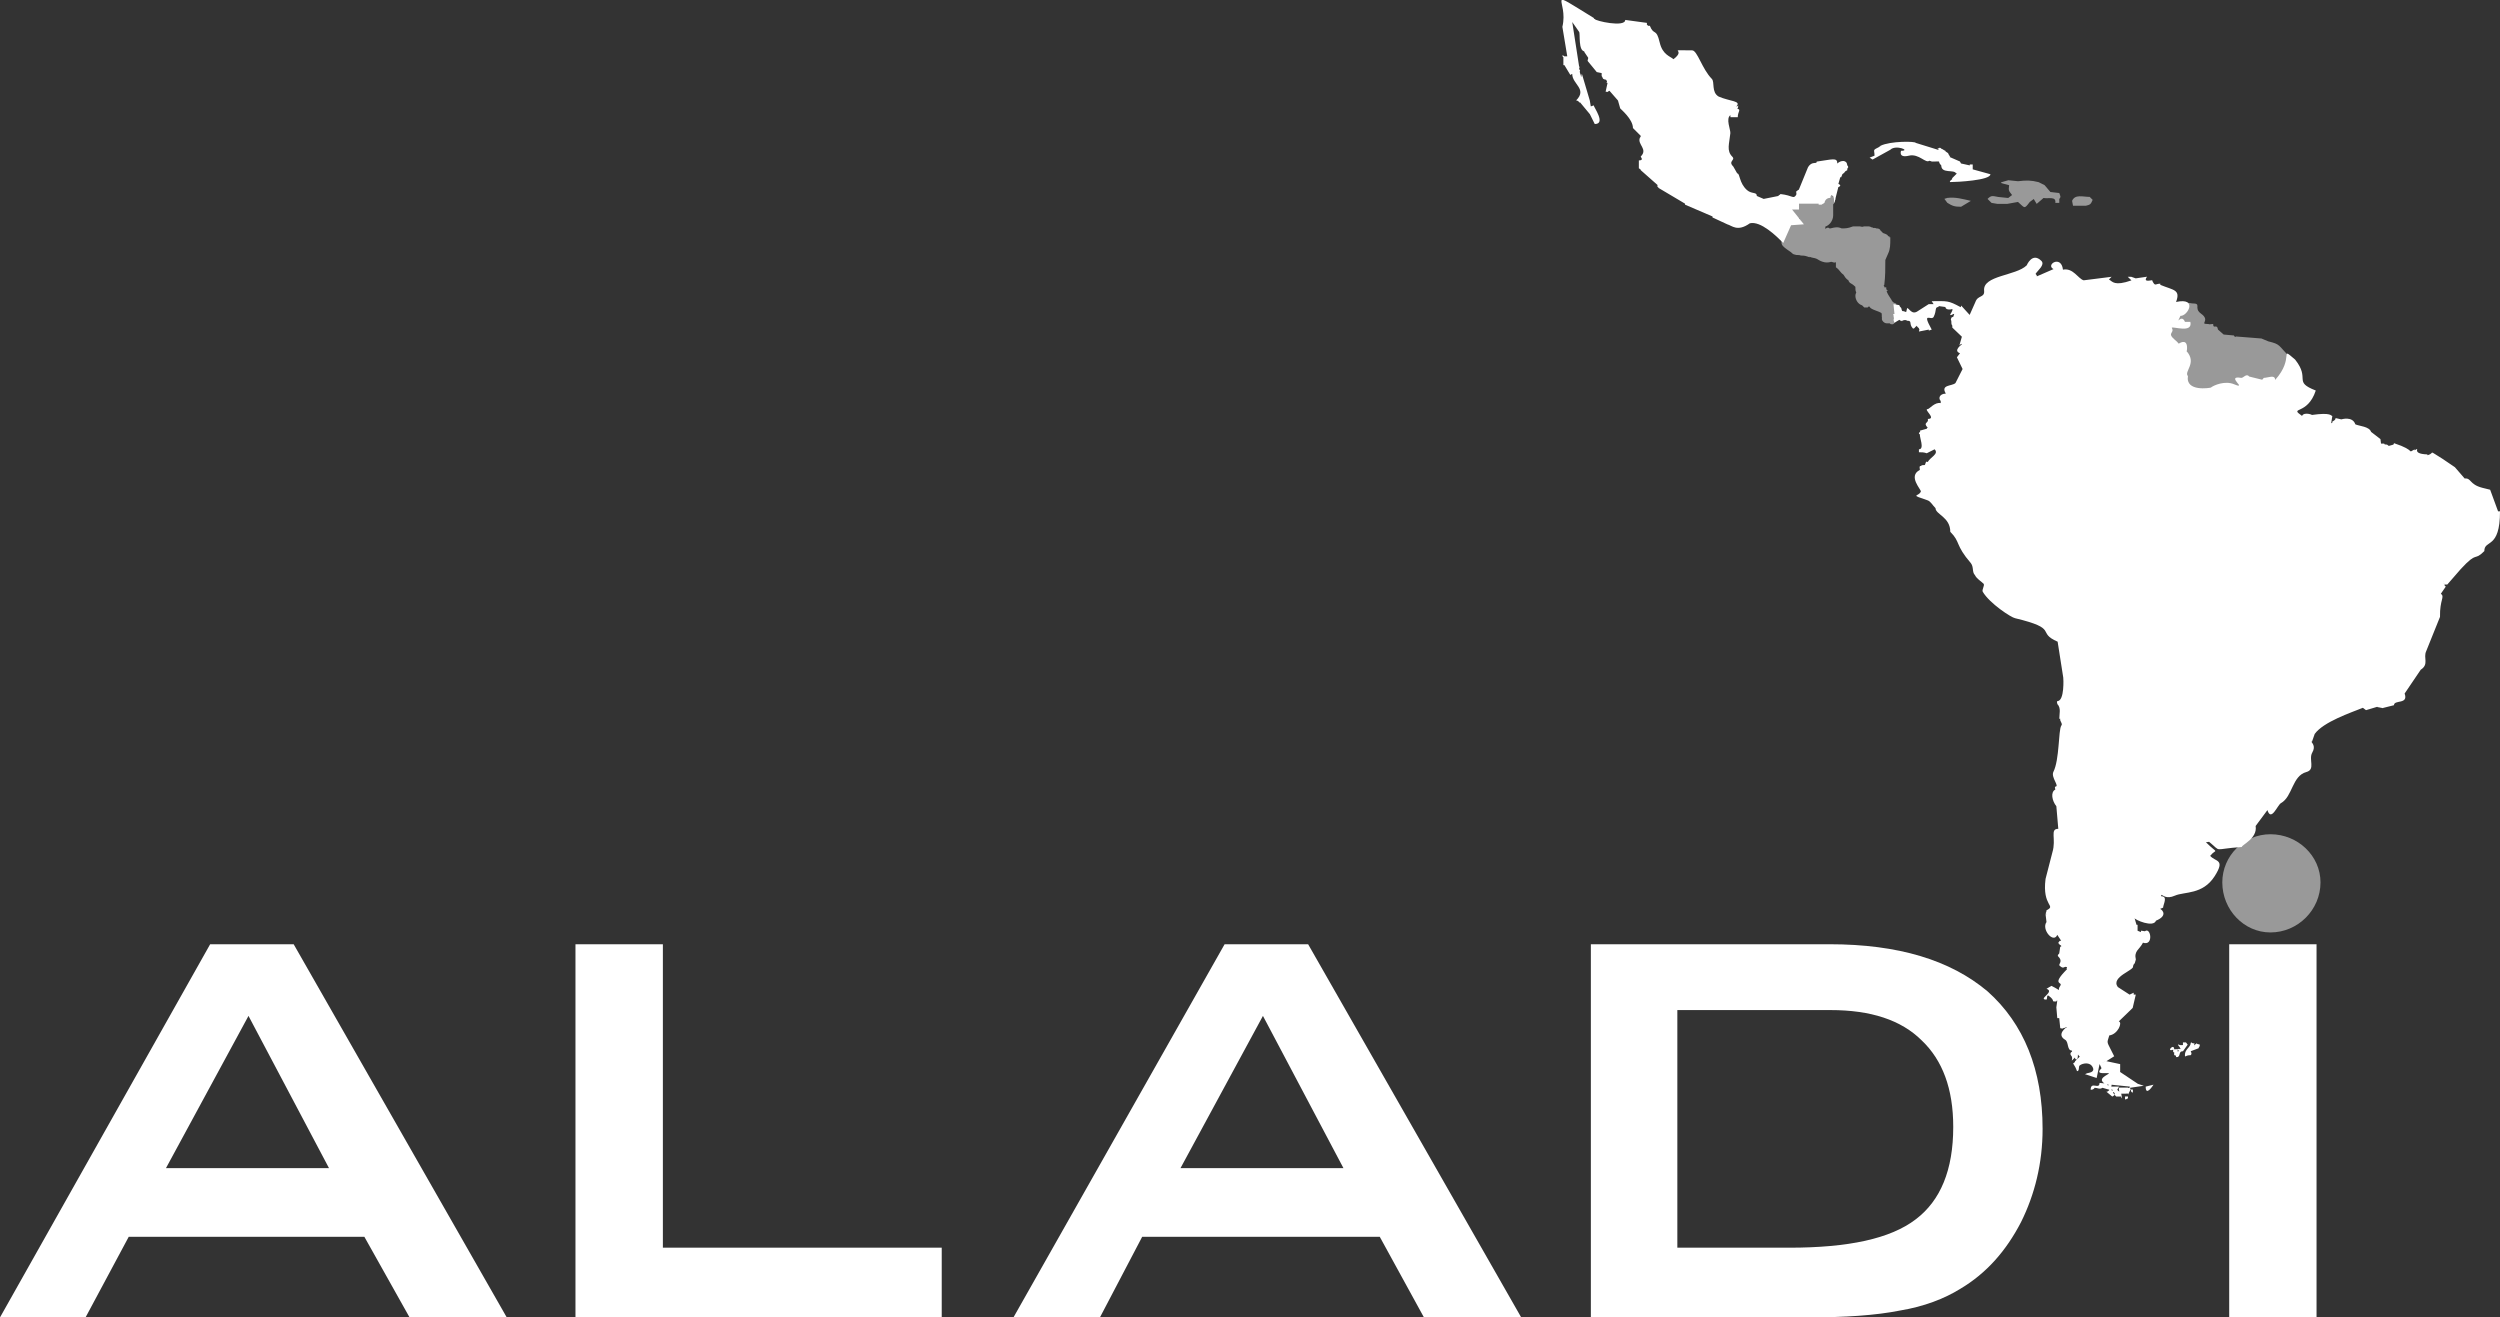 <?xml version="1.0" encoding="UTF-8"?>
<!DOCTYPE svg PUBLIC "-//W3C//DTD SVG 1.1//EN" "http://www.w3.org/Graphics/SVG/1.1/DTD/svg11.dtd">
<!-- Creator: CorelDRAW 2021 (64-Bit) -->
<svg xmlns="http://www.w3.org/2000/svg" xml:space="preserve" width="80.334mm" height="42.333mm" version="1.1" style="shape-rendering:geometricPrecision; text-rendering:geometricPrecision; image-rendering:optimizeQuality; fill-rule:evenodd; clip-rule:evenodd"
viewBox="0 0 347.5 183.12"
 xmlns:xlink="http://www.w3.org/1999/xlink"
 xmlns:xodm="http://www.corel.com/coreldraw/odm/2003">
 <rect x="0" y="0" width="347.5" height="183.12" fill="#333333" stroke="none"/>
 <defs>
  <style type="text/css">
   <![CDATA[
    .fil0 {fill:white}
    .fil1 {fill:white;fill-opacity:0.502}
   ]]>
  </style>
 </defs>
 <g id="Capa_x0020_1">
  <g id="_1701048326208">
   <g>
    <g>
     <path class="fil0" d="M309.86 183.12l0 -51.87 12.14 0 0 51.87 -12.14 0zm0 0l0 0zm-88.73 0l0 -51.87 33.17 0c9.55,0 16.79,2.19 21.97,6.55 5.05,4.5 7.65,10.92 7.65,19.11 0,4.78 -1.09,9.14 -3,12.97 -2.05,3.96 -4.78,7.1 -8.46,9.28 -2.19,1.36 -5.05,2.46 -8.33,3 -3.41,0.68 -7.64,0.96 -12.83,0.96l-30.17 0zm0 0l0 0zm12.01 -9.69l15.56 0c8.19,0 14.06,-1.23 17.61,-3.96 3.41,-2.59 5.19,-6.82 5.19,-12.83 0,-5.32 -1.5,-9.28 -4.37,-12.01 -2.87,-2.86 -7.1,-4.23 -12.69,-4.23l-21.29 0 0 33.03zm0 0l0 0zm-92.27 9.69l29.35 -51.87 11.61 0 29.62 51.87 -13.52 0 -6.14 -11.2 -33.03 0 -5.87 11.2 -12.01 0zm0 0l0 0zm23.21 -20.75l22.66 0 -11.19 -21.16 -11.46 21.16zm0 0l0 0zm-84.09 20.75l0 -51.87 12.15 0 0 42.18 38.76 0 0 9.69 -50.91 0zm0 0l0 0zm-79.99 0l29.21 -51.87 11.61 0 29.62 51.87 -13.51 0 -6.28 -11.2 -32.76 0 -6 11.2 -11.87 0zm0 0l0 0zm23.07 -20.75l22.66 0 -11.19 -21.16 -11.47 21.16z"/>
    </g>
    <g>
     <g>
      <path class="fil1" d="M255.04 36.49l-0.03 0.01 -0.06 -0.01 -0.08 0 0 -0.02 -0.34 -0.08c-0.4,0.13 -0.8,0.13 -1.2,-0.01 -0.41,-0.13 -0.54,-0.27 -0.82,-0.41 -0.27,-0.13 -0.68,-0.13 -0.95,-0.27l-0.03 -0.02 0 0.08 -0.32 -0.11c-0.37,-0.13 -0.63,-0.13 -0.88,-0.13l-0.11 -0.03c-0.08,-0.04 -0.19,-0.04 -0.3,-0.04 -0.15,0 -0.3,-0 -0.47,-0.07 -0.1,-0.01 -0.2,-0.06 -0.29,-0.13 -0.07,-0.06 -0.15,-0.13 -0.22,-0.2 -0.2,-0.13 -0.39,-0.26 -0.58,-0.4 -0.2,-0.14 -0.38,-0.29 -0.52,-0.44 -0.21,-0.21 -0.21,-0.44 -0.21,-0.44l0 -0.51 0.14 -0.14 0 -0.38 0.04 -0.06c0.1,-0.15 0.21,-0.36 0.32,-0.58 0.18,-0.35 0.38,-0.73 0.64,-1.07 0.07,-0.08 0.15,-0.16 0.23,-0.23l0.1 0c0.2,0 0.39,0.02 0.58,0.03 0.25,0.02 0.48,0.04 0.68,0.02l0 -0.08 -0.1 -0.14c-0.06,-0.09 -0.12,-0.18 -0.15,-0.27l-0.13 -0.05c-0.13,-0.04 -0.26,-0.09 -0.36,-0.19l-0.01 -0.01c-0.29,-0.29 -0.58,-0.58 -0.74,-1.04l-0.11 -0.32 1.05 0 0 -0.68 2.87 0 0 -0.49 0.38 0.39 0.04 -0.04 0.1 0c0.05,0 0.11,-0 0.14,-0.01 0.03,-0.01 0.06,-0.02 0.1,-0.06 0.06,-0.06 0.06,-0.1 0.06,-0.1l0 -0.15 0.14 -0.07c0.08,-0.04 0.13,-0.12 0.17,-0.18 0.08,-0.14 0.15,-0.25 0.35,-0.25l0.27 0c0.24,0 0.3,0.1 0.31,0.21 0.03,0.02 0.07,0.04 0.11,0.06 0.07,0.03 0.13,0.06 0.18,0.11 0.11,0.11 0.14,0.23 0.05,0.36 -0.01,0.14 -0.06,0.26 -0.11,0.36 -0.05,0.08 -0.1,0.14 -0.16,0.2l0 1.54c0,0.34 -0.14,0.73 -0.38,1.04 -0.18,0.22 -0.42,0.41 -0.71,0.51l0 0.09 0 0 0 0 0 0 0 0 0 0 0 0 0 0.01 0 0.01 0 0.01c0,0.06 0.01,0.16 0.01,0.22 0.05,-0.06 0.1,-0.12 0.18,-0.15 0.14,-0.07 0.27,-0.07 0.38,0.06l0.12 0 0.1 -0.02c0.51,-0.13 0.93,-0.23 1.49,0.02 0.49,0 0.88,-0.01 1.5,-0.26l0.09 -0.02 0.95 0c0.07,0 0.14,0.02 0.2,0.04 0.06,0.02 0.13,0.04 0.24,-0.01l0.11 -0.03 0.68 0c0.13,0 0.22,0.05 0.32,0.1l0.09 0.04 0.1 0 0.07 0.07 0.11 0c0.12,0 0.24,0 0.35,0.07 0.2,0 0.49,0.03 0.56,0.27l0.35 0.35c0.03,0.03 0.1,0.05 0.18,0.08 0.1,0.03 0.2,0.07 0.3,0.13 0.14,0.04 0.2,0.15 0.26,0.26 -0.01,0 -0.16,0 -0.08,0l0.24 0 0 0.14 0.13 0 0 0.24c0,0.71 -0,1.42 -0.3,2.02 -0.07,0.13 -0.14,0.31 -0.21,0.48l-0.18 0.42c0,1.21 -0,2.29 -0.14,3.39l-0.01 0.08 -0.09 0.1 0.1 0.1 0 0.13 0.27 0 0 0.24 0 0.03 0.23 0.22 -0.19 0c0.09,0.35 0.33,0.71 0.53,1.01l0.1 0.14c0.11,0.23 0.23,0.46 0.54,0.56l0.17 0.06 0 0.79c0.13,0.04 0.27,0.14 0.27,0.34 0,0.09 -0,0.22 -0.05,0.34 -0.05,0.13 -0.14,0.24 -0.3,0.29l0.06 0.11c0.2,0.58 -0.39,0.98 -0.39,0.98l-0.11 0.03c-0.21,0 -0.24,-0 -0.38,-0.14l-0.44 0c-0.24,0 -0.45,-0.21 -0.45,-0.21 -0.25,-0.25 -0.21,-0.44 -0.18,-0.59l-0.03 -0.03 0 -0.1c0,-0.21 0,-0.42 -0.05,-0.5 -0.18,-0.12 -0.43,-0.21 -0.68,-0.3 -0.29,-0.11 -0.57,-0.21 -0.8,-0.37l-0.04 -0.03c-0.06,-0.06 -0.11,-0.13 -0.15,-0.2l-0.12 0 -0.13 0.13 -0.47 0 -0.3 -0.3c-0.27,-0.08 -0.49,-0.26 -0.64,-0.46 -0.19,-0.26 -0.29,-0.58 -0.29,-0.85 0,-0.21 0.06,-0.35 0.11,-0.46l0.01 -0.03c-0.12,-0.2 -0.12,-0.46 -0.12,-0.6l0 -0.17c-0.14,-0.13 -0.35,-0.33 -0.55,-0.43 -0.29,-0.15 -0.35,-0.28 -0.44,-0.5l-0.01 -0.03c-0.1,-0.01 -0.14,-0.06 -0.28,-0.2 -0.09,-0.09 -0.17,-0.2 -0.24,-0.32 -0.05,-0.08 -0.11,-0.16 -0.15,-0.22 -0.22,-0.15 -0.37,-0.33 -0.51,-0.51 -0.12,-0.15 -0.25,-0.31 -0.42,-0.43l-0.11 -0.07 0 -0.7 -0.11 0zm-1.27 -4.58l-0.02 -0.01 0.01 0.01 0.01 0zm0 0c0.02,-0 0,-0.01 -0.02,-0.01l0.02 0.01z"/>
      <path class="fil1" d="M279.14 25.05l1.36 0.14c1.23,-0.14 1.78,-0.14 2.87,0.13l0.82 0.41 0.82 0.96 1.23 0.14c0.14,0.41 0.27,0.54 0,0.82l0 0.55 -0.55 0c0.14,-0.95 -0.95,-0.55 -1.64,-0.68l-0.95 0.82 -0.41 -0.68 -0.55 0.41c-0.82,1.09 -0.68,0.82 -1.64,0l-1.5 0.27 -1.36 0 -0.82 -0.14 -0.55 -0.55c0.55,-0.54 0.68,-0.41 1.5,-0.27l1.37 0.14 0.54 -0.41c-0.41,-0.55 -0.54,-0.55 -0.41,-1.37 -1.5,-0.41 -1.5,-0.27 -0.14,-0.68zm-8.87 2.59l0.41 -0.13c1.09,-0.14 2.05,0.13 3.27,0.41l-1.36 0.82c-0.95,0 -1.23,-0.13 -1.91,-0.55l-0.41 -0.55zm20.2 -0.27l0.41 0.41c-0.27,0.68 -0.41,0.68 -0.95,0.82l-1.78 0 -0.13 -0.68c0.41,-0.96 1.5,-0.55 2.46,-0.55z"/>
      <path class="fil1" d="M309.75 53.76l-0.07 0.07 -2.83 0.56c-0.39,-0.21 -0.36,0.52 -1.09,0.14 -0,-0 -2.51,0.04 -2.05,-1.84 -0.77,-1.03 1.19,-1.65 -0.2,-3.46 -0.46,-0.59 0.19,-0.72 0.11,-1.1l-1.18 0.11c-0.39,-0.98 -1.71,-1.21 -1.19,-2.26l-0.25 -0.4c1.22,-1.22 0.56,-0.18 2.75,-0.44l-0.71 -0.44c-1.42,-0.02 -0.54,-0.76 -0.54,-1.51 1,0.26 1.23,-0.1 1.23,-1.16l0.96 0.14c1.45,0 0.13,0.62 1.27,1.44 1.3,0.93 -0.2,1.42 0.8,1.42 0.13,0 0.25,0 0.36,0.05l0.51 -0.05c0,0.82 0.52,-0.12 0.67,0.78l0.79 0.69 1.43 0.13c0,0.14 0.27,0.28 0.27,0.14l3.55 0.28 0.96 0.4c1.72,0.41 1.36,0.55 2.87,2.05 -0.36,0.35 0.21,1.04 -0.68,2.59l-1.64 1.23c-0.14,-0.13 0,-0.41 -0.14,-0.54l-0.54 0.27 -0.13 -0.14c-0.49,0 -1.29,1.03 -2.32,0 -0.41,-0.27 -0.82,0.27 -1.09,0.27l-0.54 0.13c1.29,1.29 -1.08,0.51 -1.34,0.45z"/>
     </g>
     <path class="fil0" d="M286.02 89.2c-3.06,-1.33 0.31,-1.77 -5.92,-3.27 -0.52,-0.08 -3.55,-2.05 -4.5,-3.68 -0.14,-0.27 0.27,-0.82 0.14,-1.09 -0.41,-0.41 -0.96,-0.68 -1.23,-1.23 -0.41,-0.41 -0.14,-1.09 -0.55,-1.64 -2.24,-2.6 -1.41,-2.91 -2.87,-4.37 0,-2.05 -2.05,-2.42 -2.05,-3.28 -0.41,-0.41 -0.68,-0.95 -1.09,-1.09 -2.65,-0.89 -1.24,-0.47 -0.95,-1.23 0.09,-0.24 -1.86,-2.14 -0.14,-3 0,-0.27 -0.14,-0.55 0.14,-0.55 0.14,-0.13 0.27,-0.13 0.54,-0.13 0.13,-0.13 0.11,-0.66 0.41,-0.41 0.36,-0.7 1.61,-1.13 0.96,-1.78l-1.09 0.55c-0.41,-0.14 -0.68,-0.14 -1.09,-0.14 0,-0.14 0,-0.27 0,-0.41 0.82,0 0.05,-1.72 0.14,-2.05l-0.14 -0.13c0,-0.27 0.27,-0.14 0.14,-0.41l0.96 -0.27c0,0 0,-0.13 0.13,-0.13 -0.75,-0.79 0.21,-0.62 0,-1.23 1.3,0 -0.67,-1.37 0,-1.37 0.22,0 0.98,-1.01 1.8,-0.83l0 -0.29c-0.36,-0.36 -0.19,-1.01 0.71,-1.03 -0.77,-1.28 0.85,-1.01 1.34,-1.47l0.99 -1.95 -0.79 -1.63 0.43 -0.56c-1.02,-0.36 0.26,-1.23 0.26,-1.23l-0.1 -0.09 -0.25 0.25 0.35 -1.23 -1.33 -1.27c0,0 0,-0.13 0,-0.27 -0.14,-0.14 -0.14,-0.41 -0.14,-0.68 -0.14,-0.13 0,-0.27 0,-0.41 0,0 0.14,-0.13 0.27,-0.13l0.14 -0.41c-0.27,0 -0.41,0.27 -0.55,0.13 -0.13,0 0.41,-0.54 0.28,-0.82 -0.28,0.13 -0.96,0.13 -0.96,-0.27l-0.95 -0.13 0 0.13c-0.57,0 -0.23,0.46 -0.68,1.37 -0.31,0.61 -1.73,-0.86 -0.27,1.77l-0.41 0.14c0,0 0,0 0,-0.14l-1.37 0.27c0,-0.14 0.14,-0.27 0,-0.41 0,-0.14 -0.14,-0.14 -0.14,-0.14 0,-0.13 -0.14,-0.13 -0.27,-0.27l0 0.14c-0.14,0 -0.14,0.27 -0.41,0.27 -0.65,-0.66 -0.03,-1.09 -0.82,-1.09 -0.13,-0.13 -0.41,-0.13 -0.68,0 0,0 0,0.14 -0.13,0 -0.14,0 -0.14,0 -0.27,-0.13l-0.68 0.41 -0.14 -0.41c0.14,-0.14 0,-0.41 0,-0.68 -0.14,-0.13 0,-0.13 0.14,-0.13l-0.14 -1.37 0.82 0.14c0,0.13 0.13,0.27 0.27,0.41 0,0.14 0.13,0.41 0.13,0.41 0.27,0 0.41,0.13 0.55,0.13l0.13 -0.54c0.29,0 0.65,1.03 1.5,0.41l1.5 -0.96 0.68 0 -0.27 -0.41c2.18,0 2.24,-0.14 4.04,0.84l0.06 -0.23 1.18 1.3 0.8 -1.8c0.34,-0.99 1.31,-0.55 1.21,-1.57 -0.21,-2.14 4.43,-2.05 5.92,-3.52 0.01,-0.01 0.77,-1.89 2.04,-0.62 0.55,0.55 -0.56,1.37 -0.81,1.81 0.1,0.1 0.2,0.21 0.18,0.34l2.32 -1.01c-1.17,-0.58 1.07,-2.03 1.31,0.08 1.42,-0.29 2.12,1.28 2.88,1.48l3.88 -0.49 -0.37 0.37c0.5,0.29 0.73,0.97 3.13,0.13l-0.52 -0.5 0.49 0 0.62 0.22 1.58 -0.23c-0.75,1 1.08,0.3 0.71,0.54 0.44,0.88 0.4,0.43 1.13,0.43l0 0.16c1.82,0.76 2.85,0.63 2.19,2.38 3.09,-0.67 1.6,2 0.61,1.93 -0.73,1.56 0.11,-0.42 0.63,0.84l0.75 0c0.35,1.64 -2.42,0.58 -2.59,0.82 0.47,0.77 -0.77,0.65 0.44,1.68 0.19,0.16 0.39,0.33 0.54,0.53 0.18,-0.14 1.35,-0.83 1.12,1l-0.07 0c1.55,1.69 -0.38,2.87 0.22,3.5 -0.36,2.23 3.07,1.65 3.19,1.6 0.39,-0.32 1.96,-1 3.23,-0.46 2,0.83 -1.29,-1.28 0.98,-0.89 0.3,0.05 0.72,-0.69 1.13,-0.18l1.79 0.44 0.23 -0.26c0.58,0 1.57,-0.51 1.57,0.29 2.79,-3.09 0.48,-4.77 2.78,-2.83 2.18,2.75 -0.35,3.04 2.87,4.3 -1.16,3.53 -3.8,2.19 -1.91,3.53 0.28,-0.61 1.55,-0.13 1.34,-0.13 2.79,-0.4 2.67,0.14 2.87,0.14l-0.16 1.01 0.16 -0.07 0 -0.16c0.97,-0.48 -0.21,-0.63 1.25,-0.31 0.01,0 1.56,-0.49 1.95,0.69 0.54,0.25 1.94,0.29 2.19,1.05l1.3 1 0.08 0.63 0.44 0 0.07 0.11 0.33 0.03 0.24 0.18 0.64 -0.18 0.09 -0.2c3.23,1.06 1.71,1.46 2.86,0.86l0 0.13c1.02,-0.62 -0.73,0.49 1.78,0.57l0 0.11c1.18,-0.29 -0.12,-0.85 2.11,0.51l1.71 1.16 1.36 1.57c0.94,-0.1 0.61,0.81 2.45,1.29l1.09 0.27 1.1 3 0.27 0c0,5.35 -2.18,3.87 -2.18,5.53 -1.49,1.49 -0.87,-0.11 -3.27,2.49l-1.88 2.16 -0.38 -0.01 -0 0.13 0.17 0.17 -0.68 0.98c0.59,0.47 -0.17,0.79 -0.12,3.22l-1.92 4.77c-0.44,0.94 0.43,1.81 -0.76,2.58l-2.24 3.31c0.57,1.56 -1.48,0.82 -1.48,1.62l-1.51 0.38 -0.01 0.03 -0.78 -0.15 -0.02 -0.04 -1.57 0.47 -0.43 -0.33c-1.67,0.67 -5.51,1.97 -6.7,3.64l-0.37 1.06 -0.08 0c0,0.15 0.67,0.57 0.11,1.53 -0.54,0.94 0.49,2.35 -0.82,2.7 -2,0.54 -1.9,3.42 -3.53,4.32 -0.48,0.27 -1.36,2.65 -1.88,0.97l-1.64 2.21c0.28,1.74 -1.92,2.6 -1.92,2.92 -4.21,0.29 -2.7,0.78 -4.55,-0.72l-0.44 0.06c1.8,1.78 1.48,0.78 0.59,1.89 0.74,0.86 2.15,0.43 0.63,2.82 -1.66,2.61 -4.21,2.13 -5.53,2.71 -1.23,0.55 -1.69,-0.11 -1.89,-0.11l-0.02 0.17 0.03 0.03c0.94,0 0.24,1.15 0.24,1.58l-0.41 0.17c0.38,0.19 1.03,0.98 -0.58,1.64 -0.36,1.02 -2.98,-0.14 -2.98,-0.36l0.27 0.93 0.15 0 0 0.83 0.47 0.19 0 -0.2 0.55 0.08c0.82,-0.65 1.25,2.11 -0.27,1.59 -0.47,0.95 -1.28,1.13 -0.99,2.34l-0.17 0.58 -0.08 0 -0.15 0.35c0.3,0.52 -3.15,1.47 -2.11,2.89l1.64 1.06 0.57 -0.27 0 0.27 0.29 0 -0.43 1.85 -1.93 1.87c0.56,0.15 -0.15,1.81 -1.32,1.95 -0.37,1.26 -0.42,0.63 0.68,2.9l-1.08 0.68 1.91 0.41 0 0.96c0,0.05 -0,0.09 -0.01,0.13l2.47 1.65 0.82 0.27 -1.91 0.28 0 0.13 0.13 0 -0.41 0.82 0 -0.14 -0.94 0.01 0.12 0.67c-0.14,-0.14 -0.14,-0.27 -0.14,-0.27 -0.41,0 -0.54,0 -0.68,0 -1.17,-1.17 0.46,-0.42 -0.55,0l-0.82 -0.68 0.14 0c0.13,-0.14 0.27,-0.14 0.27,-0.27l-0.95 -0.27c-0.41,0.27 -0.68,0 -1.09,0 -0.14,0.27 -0.41,0.27 -0.55,0.27 0,-1.25 1.23,0.06 1.23,-0.95l0.68 0.07c-1.27,-0.83 1.34,-1.43 0.42,-1.43 -0.69,0 -1.64,0.13 -0.82,-0.68l-0.27 -0.58 -0.41 1.94 -1.64 -0.54c0.14,0 0.27,-0.14 0.41,-0.14 0.05,-0.05 1.06,-0.07 0.68,-0.82 -0.39,-0.78 -1.41,-0.54 -1.77,-0.27 -0.27,0.14 0,0.82 -0.41,0.82 -0.14,-0.41 -0.28,-0.68 -0.55,-1.09 0,0 0.14,0 0.14,-0.13l0.13 0 0 -0.14 0.68 -0.68c-0.13,0 -0.13,-0.14 -0.27,-0.27 0,0.27 0,0.41 -0.13,0.68 -0.14,0 -0.28,0 -0.28,-0.27 -0.89,0.89 -0.1,0.17 -0.54,-0.27 -0.14,-0.14 -0.14,-0.41 0.13,-0.55l0 -0.14c-0.73,0 -0.44,-1.2 -0.95,-1.5 -1.27,-0.74 0.15,-1.75 0.27,-1.78l-0.14 0c-0.13,0.14 -0.27,0.14 -0.41,0.14l0 0.13c0,-0.13 -0.28,0 -0.41,-0.13l-0.14 -1.37 -0.27 0 -0.13 -1.5 0.13 -0.95c-0.13,0 -0.13,0.14 -0.13,0.14 -0.89,0 0.01,-0.03 -1.09,-0.82 -0.28,-0.13 -0.14,0.41 -0.28,0.55 -1.31,0 1.25,-1.09 0,-1.5l0.68 -0.41c1.67,0.81 0.69,0.75 1.23,0 0.44,-0.61 -1.35,-0.02 0.95,-2.32 -0.14,0 0,-0.27 0,-0.27 -0.47,-0.23 -0.42,0.41 -1.09,-0.27 0,-0.29 0.5,-0.59 -0.14,-1.23 -0.14,-0.13 0,-0.27 0.14,-0.41l0.14 -0.95 0.13 0 0 -0.14c-0.27,-0.14 -0.54,-0.41 -0.27,-0.55 0,-0.13 0.14,-0.13 0.27,-0.13l-0.54 -0.82c-0.51,1.25 -2.24,-0.74 -1.5,-1.78l-0.13 -1.09 0.13 0 -0.13 -0.13c0.13,-0.13 0.13,-0.41 0.13,-0.41 1.42,-0.72 -0.63,-0.48 -0.13,-4.37l0.95 -3.69c0.57,-1.87 -0.4,-3.27 0.82,-3.27l-0.27 -3.14c-0.59,-0.73 -0.85,-1.96 -0.14,-2.32 0,-0.14 -0.14,-0.27 0,-0.41 0.64,0 -0.65,-1.29 -0.27,-2.05 0.85,-1.68 0.69,-5.76 1.09,-6.41 0.28,-0.27 -0.27,-0.68 -0.13,-0.96l-0.14 0c0,-0.68 0.27,-1.5 -0.27,-2.05 0,-0.14 -0.13,-0.27 0,-0.41 1.02,0 0.84,-3.25 0.82,-3.27l-0.77 -4.92zm-16.7 -68.52c0,-0.14 0.14,0 0.27,-0.14 0.14,0 0.14,0 0.27,0.14 0.13,0 0.41,0.27 0.54,0.27 0,0.14 0.14,0.14 0.27,0.27 0.13,0 0.13,0.14 0.27,0.41 0.13,0 0.13,0.14 0.13,0.14 -0.05,0 -0.08,0.02 -0.1,0.04l1.47 0.64c0,0.13 0.13,0.13 0.13,0.27l1.23 0.27c0,-0.13 0,-0.13 0,-0.13 0.14,0 0.27,0 0.41,0l0 0.68 2.46 0.68c0,0.85 -4.67,1.09 -5.6,1.09 -0.13,-0.13 0.14,-0.27 0.28,-0.41l0 -0.13 0.68 -0.68 -0.14 0c-0.28,-0.57 -2.05,0.09 -2.05,-1.09 -0.71,-0.71 0.34,-0.54 -1.36,-0.54 0,-0.14 -0.28,0 -0.28,-0.14 -0.49,0.49 -1.46,-1.02 -2.86,-0.68 -1.51,0.36 -1.09,-0.68 -1.09,-0.68 1.43,0 -0.75,-0.9 -1.5,-0.14l-2.46 1.36 -0.41 -0.27 0.68 -0.27c0,-0.9 -0.35,-0.71 0.68,-1.23 0,-0.14 0.14,0 0.14,-0.14 1.37,-0.69 4.91,-0.64 4.91,-0.41l3.16 0.98c-0.01,-0.05 -0.02,-0.1 -0.02,-0.16 -0.14,0 -0.14,0 -0.14,0zm-27.83 -5.56c0.57,0.11 0.06,0.38 0.06,1.17l-1.02 0 0 -0.28c-0.68,0.46 0.03,2.03 -0.01,2.5 -0.15,1.48 -0.56,2.44 0.27,3.27 0.5,0.5 -0.65,0.59 0.14,1.37l0.54 0.95c0.41,0 0.24,1.32 1.36,2.32 0.67,0.59 1.37,0.22 1.37,0.82l0.95 0.41 2.05 -0.41c0,-0.14 0.27,-0.14 0.27,-0.27 1.81,0.21 1.76,0.74 2.19,0.14 0.14,-0.27 -0.14,-0.55 0.14,-0.55 0,-0.14 0.27,-0.14 0.27,-0.27l1.23 -3.01c0.55,-0.98 1.23,-0.38 1.23,-0.82 2.16,-0.29 2.86,-0.62 2.86,0.27 0.49,-0.49 1.37,-0.53 1.37,0.27 0.14,0 0.14,0.27 0.14,0.27 -0.14,0.13 -0.14,0.27 -0.14,0.41 -0.14,0 -0.14,0.13 -0.27,0.13 -0.14,0.27 -0.27,0.27 -0.41,0.41 0,0.14 -0.14,0.27 -0.14,0.41l-0.14 0 -0.27 0.96c-0.14,0 0.13,0 0.13,0 0,0 0,0.13 0.14,0.13 0,0.14 -0.14,0.28 -0.27,0.28l-0.55 2.18c-0.15,-0.15 0.16,-0.87 -0.46,-1.06 0,0.14 -0.09,0.1 -0.09,0.38 -0.71,0 -0.82,0.63 -0.82,0.68 -0.14,0.14 -0.27,0.14 -0.41,0.27l-0.41 0 0 -0.14 -2.73 0 0 0.82 -0.96 0 1.64 2.05 -1.78 0.13 -1.09 2.46c-0.97,-0.97 -3.13,-3.09 -4.64,-2.73 -1.73,1.23 -2.48,0.32 -3.14,0.14l-2.05 -0.95 0 -0.14 -3.82 -1.64 0 -0.14 -3.69 -2.19c0,-0.13 -0.14,-0.13 -0.14,-0.13 0,-0.14 0,-0.14 0,-0.28l-2.32 -2.05c0,-0.14 -0.13,-0.14 -0.27,-0.27l0 -1.09c0.82,0 0.16,-0.55 0.27,-0.55 1.03,-1.03 -0.51,-1.66 -0.13,-2.59 0,0 0.13,-0.14 0.13,-0.27l-1.09 -1.09c0,-1.25 -1.73,-2.65 -1.77,-2.73l-0.27 -0.95c0,-0.14 -0.14,-0.27 -0.27,-0.41l-0.95 -1.09c-0.14,0 -0.27,0.27 -0.41,0.13l-0.13 0 0.27 -1.23 -0.13 0c0,-0.14 0.13,-0.27 0,-0.27 0,-0.27 -0.27,-0.14 -0.41,-0.27 -0.14,0 -0.14,-0.27 -0.28,-0.41l0 -0.41 -0.68 -0.14 -1.23 -1.5c-0.14,-0.14 0.14,-0.41 0,-0.55l-0.55 -0.82c0.14,0 0,0 0.14,0 -0.99,0 -0.62,-2.54 -0.82,-2.73l-0.95 -1.36 0.95 6.14c0.14,0.14 0,0.27 0,0.41l0.14 0.14c-0.14,0.41 0.13,0.54 0.13,0.95 0.13,-0.14 0,-0.27 0.13,-0.41l1.09 3.68 0.14 0.82 0.41 -0.14c0,0.26 1.74,2.59 0.14,2.59l-0.68 -1.37 -1.36 -1.64c-0.14,0 -0.14,0 -0.14,0 0,-0.14 -0.27,-0.27 -0.41,-0.27 1.6,-1.6 -0.54,-2.24 -0.54,-3.68 -0.14,0 -0.14,0.13 -0.27,0.13l-0.82 -1.36c-0.14,0 -0.14,0 -0.14,0l0 -1.09c-0.14,-0.13 -0.14,-0.13 -0.14,-0.27 0,0 0.14,0 0.27,0.14l0.41 0 -0.68 -4.1c0.91,-3.77 -2.7,-5.56 4.37,-1.23 0,0.14 0.14,0.14 0.14,0.14 0,0.26 4.23,1.21 4.23,0.13l3.01 0.41c0,0.13 0,0.27 0,0.27 0,0 0.13,0 0.13,0.14l0.28 0c0.58,1.44 0.88,0.22 1.37,2.32 0.41,1.75 1.52,1.93 1.91,2.32 1.98,-1.48 -1.22,-1.23 2.6,-1.23 0.72,0 1.37,2.58 2.73,3.96 0.44,0.44 -0.09,1.85 0.95,2.46 1.55,0.68 3.22,0.59 2.46,1.37 0.14,0 0.14,0 0.27,-0.14 0,0.22 -0.04,0.36 -0.12,0.44zm53.21 135.78l1.37 0.14c-0.12,0.12 -0.03,0.14 -0.01,0.14 -0.13,0 -0.14,0.13 -0.27,0l-1.23 0c-0.06,0.19 -0.04,0.37 0.04,0.53 -0.1,-0.02 -0.18,-0.05 -0.18,-0.12 -0.13,0 0,-0.14 -0.13,-0.14 0,0 0.27,-0.27 0.27,-0.55l0 0.14 -1.09 0 0.05 -0.26c0.39,0.03 0.79,0.1 1.18,0.12zm7.78 -5.05l-0.27 0c0,-0.91 -1.2,0.42 -0.14,0.06l0 0.35 0.14 0c0,0.14 0,0.14 0,0.41 0.13,0 0.27,0 0.27,0.27 0.27,0 0.27,0 0.41,-0.13 -0.13,0 -0.13,0 -0.13,0.13 0.34,-0.35 0.09,-0.82 0.68,-0.82l0.68 -0.96 -0.1 0c-0.02,-0.12 -0.18,-0.27 -0.18,-0.27 -0.41,0 -0.41,0 -0.41,0l0 0.37c-0.24,0.03 -0.47,0.03 -0.68,-0.1 0,0.27 0.27,0.27 0.27,0.55 0.14,0 0.14,0 0,0.13 0,0 -0.13,-0.13 -0.27,0l0 0.02c-0.04,-0.02 -0.14,-0.02 -0.28,-0.02zm0.13 0.27c0.08,-0.08 0.14,-0.14 0.16,-0.18 0.02,0.05 0.05,0.12 0.12,0.18l-0.27 0zm2.46 -0.68c-0.14,-0.27 -0.14,-0.27 0,-0.41 -0.14,0 -0.41,0 -0.41,-0.13 -0.14,0 -0.14,0.13 -0.14,0 0,0.73 -0.82,0.86 -0.82,1.77 0,0.14 0.13,0.27 0.13,0.14 0.27,-0.14 0.55,-0.14 0.68,-0.14 0.14,-0.14 0.14,-0.27 0,-0.55l1.09 -0.41c0,-0.14 0.27,-0.27 0.13,-0.55 -0.13,0 -0.27,0 -0.41,-0.14l-0.14 0.14c0,0 -0.27,0 -0.14,0.27zm-12.01 5.3l0 0.16c-0.09,0 -0.12,-0.12 -0.13,-0.2l0.13 0.04zm-0.27 -3.25l-0.7 0.26c0.24,-0.09 0.48,-0.16 0.7,-0.26zm3.41 3.96c0,0.14 0,0.41 0.27,0.41l0 -0.41c-0.27,0 -0.27,0 -0.27,0zm2.05 -0.41l1.09 -0.27c-0.12,0.18 -1.09,1.68 -1.09,0.27zm-2.46 1.37l-0.41 0 0 0.41c0.27,0 0.27,-0.14 0.41,-0.14l0 -0.27zm-2.11 -0.84c-0.02,-0.02 -0.04,-0.04 -0.05,-0.07l-0.44 0.09c0.17,-0.04 0.31,-0.07 0.44,-0.09l-0.03 -0.05c-0.05,0 -0.12,0.02 -0.18,0.04 0.12,0.04 0.18,0.1 0.18,0.1 0.04,0 0.06,-0.01 0.08,-0.02zm3.16 -23.22l0 0zm0.64 2.47l0 0zm42.29 -49.6l-0.13 -0.23c0.08,0.08 0.11,0.16 0.13,0.23zm-0.06 -0.47l0.01 0c-0,-0.03 -0.01,-0.05 -0.01,0zm0 0.04l0.01 0.01 -0.01 -0.05 -0.01 0 0 0.04z"/>
    </g>
   </g>
   <path class="fil1" d="M315.59 115.96c3.82,0 6.96,3.01 6.96,6.69 0,3.82 -3.14,6.96 -6.96,6.96 -3.68,0 -6.69,-3.14 -6.69,-6.96 0,-3.68 3,-6.69 6.69,-6.69z"/>
  </g>
 </g>
</svg>
